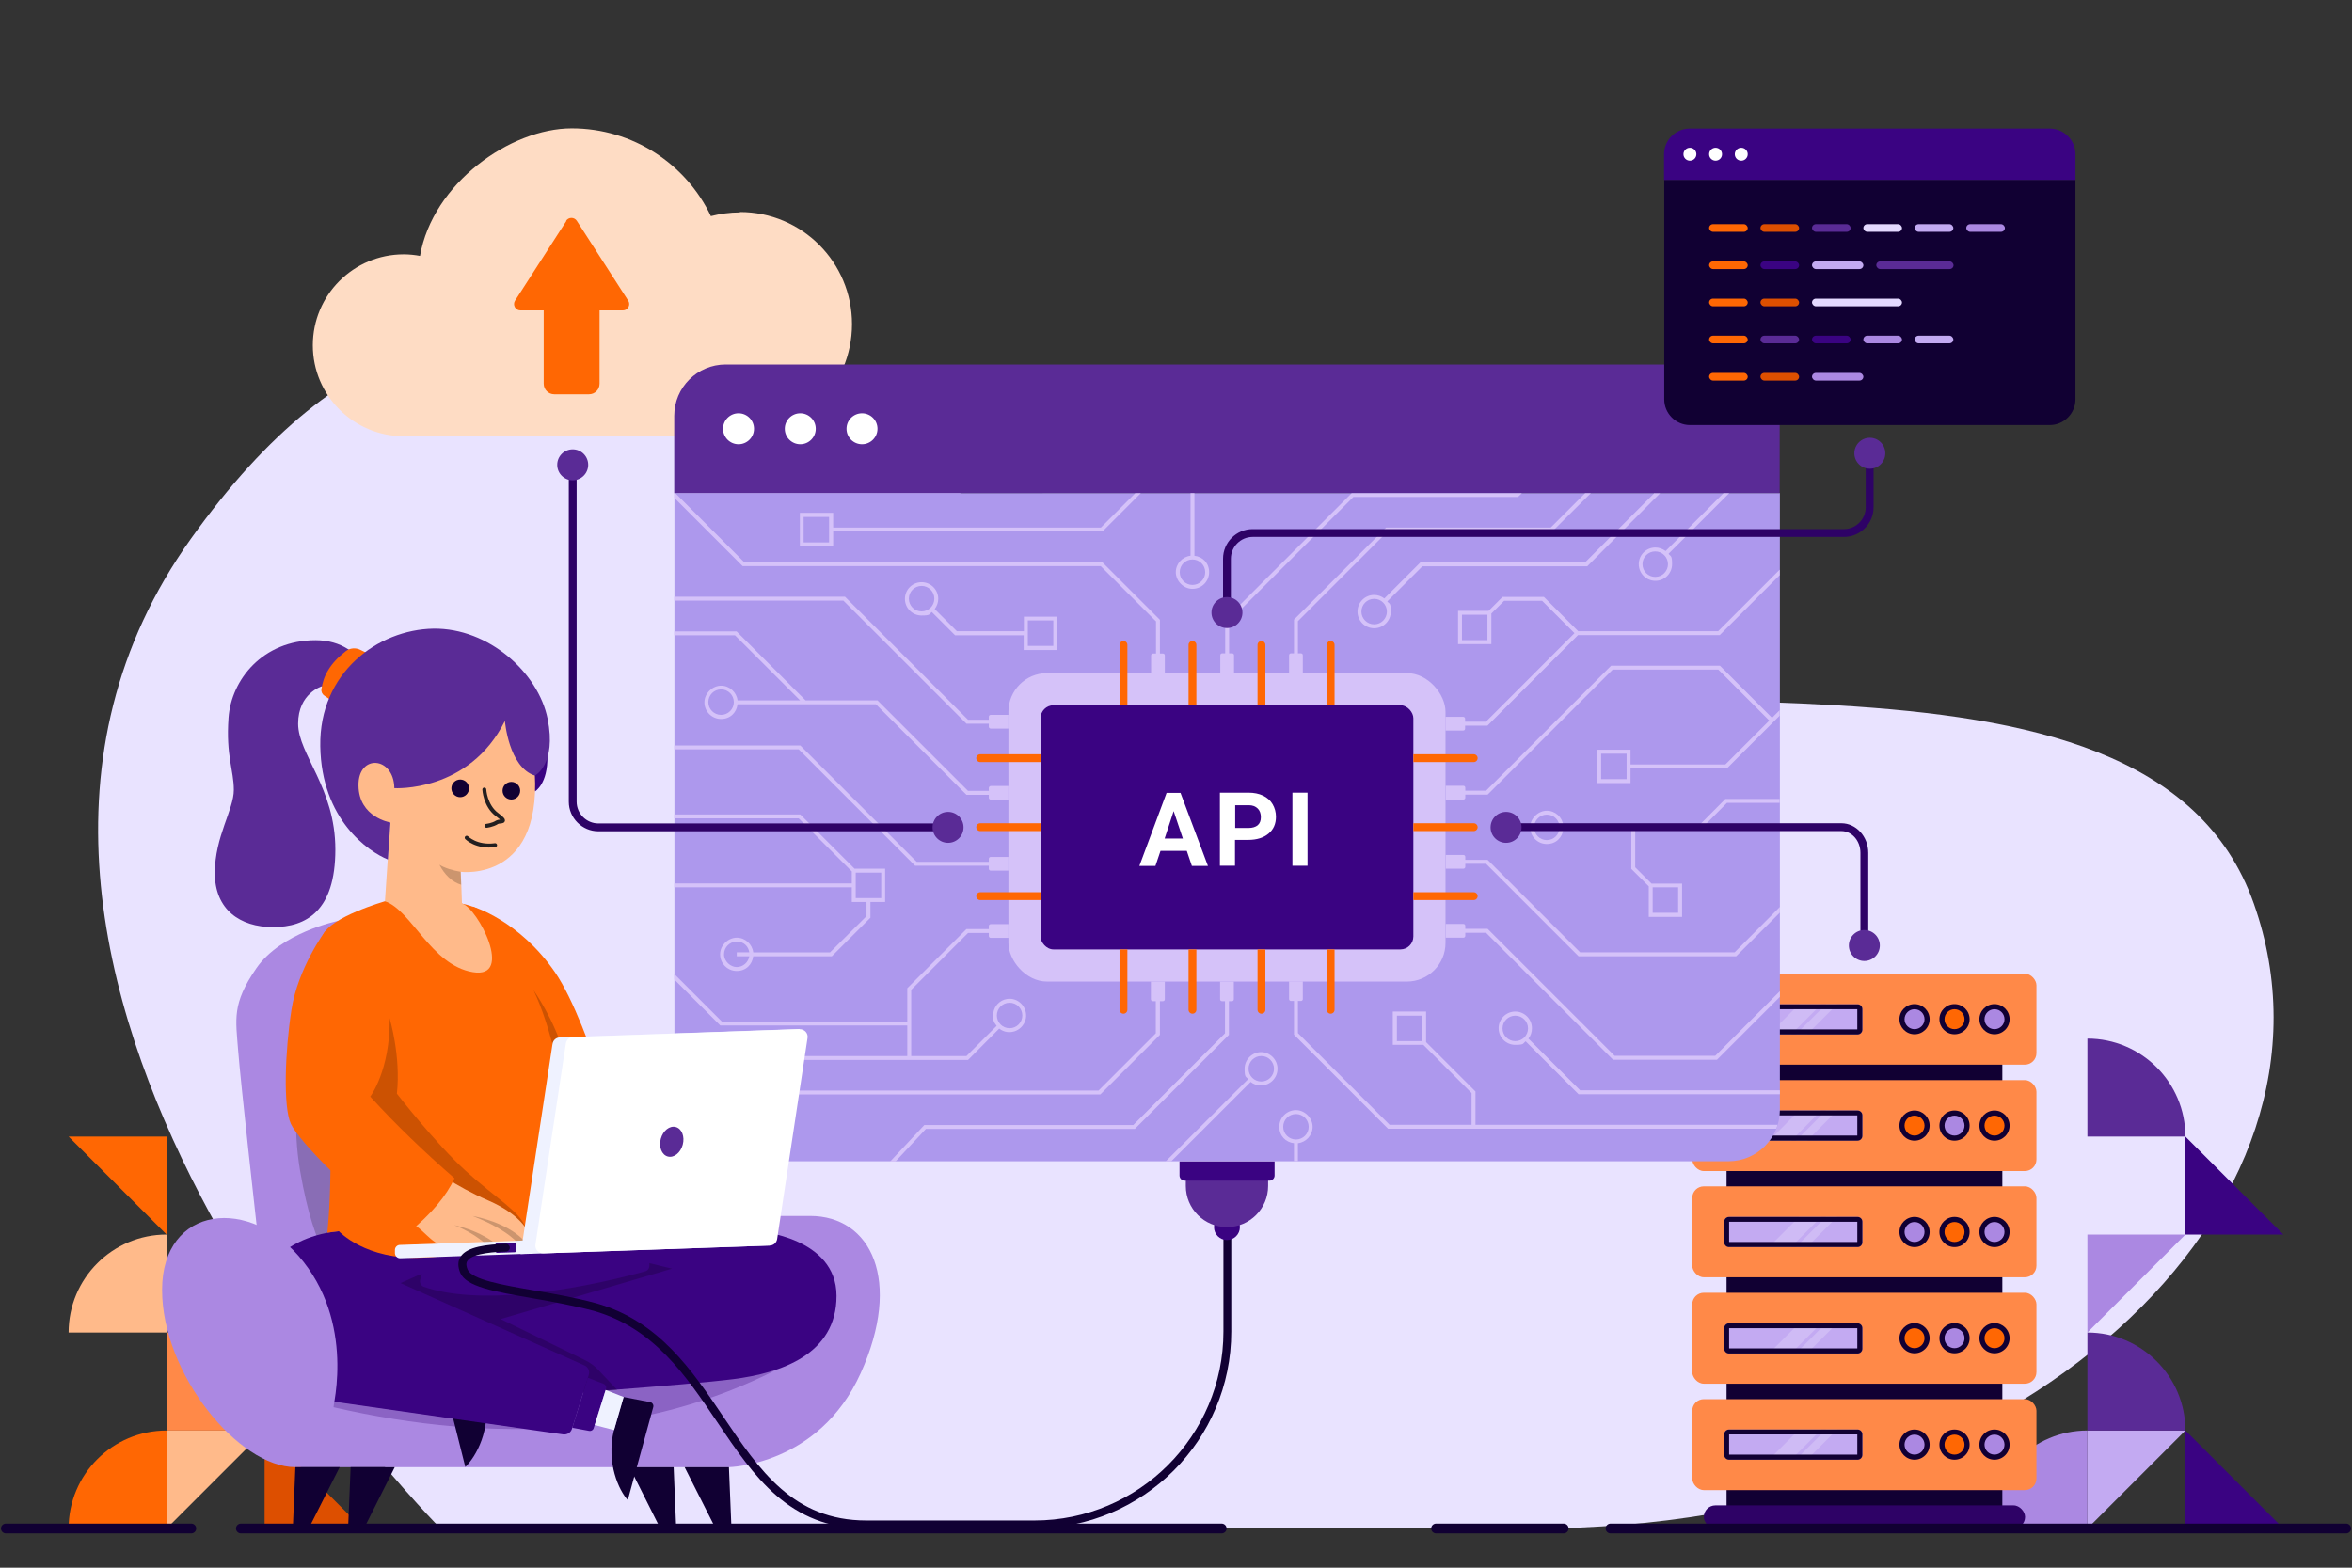 <?xml version="1.0" encoding="UTF-8"?>
<svg id="Layer_2" xmlns="http://www.w3.org/2000/svg" version="1.1" viewBox="0 0 1200 800">
  <rect x="0" y="0" width="1200" height="800" fill="#333333" stroke="none"/>
  <!-- Generator: Adobe Illustrator 29.3.1, SVG Export Plug-In . SVG Version: 2.1.0 Build 151)  -->
  <defs>
    <style>
      .st0 {
        fill: #eff2ff;
      }

      .st1 {
        fill: #fedcc4;
      }

      .st2 {
        fill: #2e0266;
      }

      .st3, .st4 {
        fill: #fff;
      }

      .st3, .st5 {
        opacity: .2;
      }

      .st6 {
        fill: #ffba8a;
      }

      .st7 {
        fill: #e9e3ff;
      }

      .st8 {
        fill: #d5c2f9;
      }

      .st9 {
        fill: #e4d9ff;
      }

      .st10 {
        fill: #ab88e2;
      }

      .st11 {
        fill: #dd4f00;
      }

      .st12 {
        fill: #ad98ed;
      }

      .st13 {
        fill: #ff8948;
      }

      .st14 {
        fill: #ff6703;
      }

      .st15 {
        stroke: #103;
        stroke-linejoin: round;
        stroke-width: 5px;
      }

      .st15, .st16 {
        fill: none;
        stroke-linecap: round;
      }

      .st17 {
        fill: #3a0382;
      }

      .st18, .st19 {
        fill: #5a2b96;
      }

      .st20 {
        fill: #103;
      }

      .st19 {
        opacity: .4;
      }

      .st21 {
        fill: #c3aaf2;
      }

      .st16 {
        stroke: #231f20;
        stroke-miterlimit: 10;
        stroke-width: 2px;
      }
    </style>
  </defs>
  <path class="st7" d="M224.8,780S-59.9,494.9,97.5,274.8c157.4-220.1,309.4-42.1,564.7,58.7,137.9,54.4,433.4-26.4,487.7,127.6,54.3,154-116.7,318.9-367.3,318.9H224.8Z"/>
  <polygon class="st17" points="1115 730 1165 780 1115 780 1115 730"/>
  <polygon class="st17" points="1115 580 1165 630 1115 630 1115 580"/>
  <polygon class="st21" points="1115 730 1065 780 1065 730 1115 730"/>
  <polygon class="st10" points="1115 630 1065 680 1065 630 1115 630"/>
  <path class="st18" d="M1065,680c27.6,0,50,22.4,50,50h-50v-50Z"/>
  <path class="st18" d="M1065,530c27.6,0,50,22.4,50,50h-50v-50Z"/>
  <path class="st10" d="M1015,780c0-27.6,22.4-50,50-50v50s-50,0-50,0Z"/>
  <polygon class="st11" points="135 730 185 780 135 780 135 730"/>
  <polygon class="st14" points="85 630 35 580 85 580 85 630"/>
  <polygon class="st6" points="135 730 85 780 85 730 135 730"/>
  <path class="st13" d="M85,680c27.6,0,50,22.4,50,50h-50v-50Z"/>
  <path class="st14" d="M35,780c0-27.6,22.4-50,50-50v50s-50,0-50,0Z"/>
  <path class="st6" d="M35,680c0-27.6,22.4-50,50-50v50s-50,0-50,0Z"/>
  <g>
    <rect class="st20" x="880.9" y="521.4" width="140.7" height="252.7"/>
    <rect class="st13" x="863.4" y="496.9" width="175.6" height="46.4" rx="5.9" ry="5.9"/>
    <rect class="st21" x="879.8" y="512.5" width="70.4" height="15.3" rx="2.4" ry="2.4"/>
    <circle class="st20" cx="976.8" cy="520.1" r="7.7"/>
    <circle class="st20" cx="1017.6" cy="520.1" r="7.7"/>
    <circle class="st20" cx="997.2" cy="520.1" r="7.7"/>
    <circle class="st10" cx="976.8" cy="520.1" r="5.1"/>
    <circle class="st14" cx="997.2" cy="520.1" r="5.1"/>
    <circle class="st10" cx="1017.6" cy="520.1" r="5.1"/>
    <rect class="st13" x="863.4" y="551.2" width="175.6" height="46.4" rx="5.9" ry="5.9"/>
    <rect class="st21" x="879.8" y="566.7" width="70.4" height="15.3" rx="2.4" ry="2.4"/>
    <circle class="st20" cx="976.8" cy="574.4" r="7.7"/>
    <circle class="st20" cx="1017.6" cy="574.4" r="7.7"/>
    <circle class="st20" cx="997.2" cy="574.4" r="7.7"/>
    <circle class="st14" cx="976.8" cy="574.4" r="5.1"/>
    <circle class="st10" cx="997.2" cy="574.4" r="5.1"/>
    <circle class="st14" cx="1017.6" cy="574.4" r="5.1"/>
    <rect class="st13" x="863.4" y="605.4" width="175.6" height="46.4" rx="5.9" ry="5.9"/>
    <rect class="st21" x="879.8" y="621" width="70.4" height="15.3" rx="2.4" ry="2.4"/>
    <circle class="st20" cx="976.8" cy="628.7" r="7.7"/>
    <circle class="st20" cx="1017.6" cy="628.7" r="7.7"/>
    <circle class="st20" cx="997.2" cy="628.7" r="7.7"/>
    <circle class="st10" cx="976.8" cy="628.7" r="5.1"/>
    <circle class="st14" cx="997.2" cy="628.7" r="5.1"/>
    <circle class="st10" cx="1017.6" cy="628.7" r="5.1"/>
    <rect class="st13" x="863.4" y="659.7" width="175.6" height="46.4" rx="5.9" ry="5.9"/>
    <rect class="st21" x="879.8" y="675.3" width="70.4" height="15.3" rx="2.4" ry="2.4"/>
    <circle class="st20" cx="976.8" cy="682.9" r="7.7"/>
    <circle class="st20" cx="1017.6" cy="682.9" r="7.7"/>
    <circle class="st20" cx="997.2" cy="682.9" r="7.7"/>
    <circle class="st14" cx="976.8" cy="682.9" r="5.1"/>
    <circle class="st10" cx="997.2" cy="682.9" r="5.1"/>
    <circle class="st14" cx="1017.6" cy="682.9" r="5.1"/>
    <rect class="st13" x="863.4" y="714" width="175.6" height="46.4" rx="5.9" ry="5.9"/>
    <rect class="st21" x="879.8" y="729.5" width="70.4" height="15.3" rx="2.4" ry="2.4"/>
    <circle class="st20" cx="976.8" cy="737.2" r="7.7"/>
    <circle class="st20" cx="1017.6" cy="737.2" r="7.7"/>
    <circle class="st20" cx="997.2" cy="737.2" r="7.7"/>
    <circle class="st10" cx="976.8" cy="737.2" r="5.1"/>
    <circle class="st14" cx="997.2" cy="737.2" r="5.1"/>
    <circle class="st10" cx="1017.6" cy="737.2" r="5.1"/>
    <rect class="st2" x="869.3" y="768.2" width="163.9" height="11.8" rx="5.9" ry="5.9"/>
    <polygon class="st3" points="929.2 512.5 913.9 527.8 902.6 527.8 917.9 512.5 929.2 512.5"/>
    <polygon class="st3" points="937.3 512.5 922 527.8 916.3 527.8 931.6 512.5 937.3 512.5"/>
    <path class="st20" d="M947.6,515v10.3h-65.4v-10.3h65.4M947.8,512.5h-65.7c-1.3,0-2.4,1.1-2.4,2.4v10.6c0,1.3,1.1,2.4,2.4,2.4h65.7c1.3,0,2.4-1.1,2.4-2.4v-10.6c0-1.3-1.1-2.4-2.4-2.4h0Z"/>
    <polygon class="st3" points="929.2 566.7 913.9 582.1 902.6 582.1 917.9 566.7 929.2 566.7"/>
    <polygon class="st3" points="937.3 566.7 922 582.1 916.3 582.1 931.6 566.7 937.3 566.7"/>
    <path class="st20" d="M947.6,569.2v10.3h-65.4v-10.3h65.4M947.8,566.7h-65.7c-1.3,0-2.4,1.1-2.4,2.4v10.6c0,1.3,1.1,2.4,2.4,2.4h65.7c1.3,0,2.4-1.1,2.4-2.4v-10.6c0-1.3-1.1-2.4-2.4-2.4h0Z"/>
    <polygon class="st3" points="929.2 621 913.9 636.3 902.6 636.3 917.9 621 929.2 621"/>
    <polygon class="st3" points="937.3 621 922 636.3 916.3 636.3 931.6 621 937.3 621"/>
    <path class="st20" d="M947.6,623.5v10.3h-65.4v-10.3h65.4M947.8,621h-65.7c-1.3,0-2.4,1.1-2.4,2.4v10.6c0,1.3,1.1,2.4,2.4,2.4h65.7c1.3,0,2.4-1.1,2.4-2.4v-10.6c0-1.3-1.1-2.4-2.4-2.4h0Z"/>
    <polygon class="st3" points="929.2 675.3 913.9 690.6 902.6 690.6 917.9 675.3 929.2 675.3"/>
    <polygon class="st3" points="937.3 675.3 922 690.6 916.3 690.6 931.6 675.3 937.3 675.3"/>
    <path class="st20" d="M947.6,677.8v10.3h-65.4v-10.3h65.4M947.8,675.3h-65.7c-1.3,0-2.4,1.1-2.4,2.4v10.6c0,1.3,1.1,2.4,2.4,2.4h65.7c1.3,0,2.4-1.1,2.4-2.4v-10.6c0-1.3-1.1-2.4-2.4-2.4h0Z"/>
    <polygon class="st3" points="929.2 729.5 913.9 744.8 902.6 744.8 917.9 729.5 929.2 729.5"/>
    <polygon class="st3" points="937.3 729.5 922 744.8 916.3 744.8 931.6 729.5 937.3 729.5"/>
    <path class="st20" d="M947.6,732v10.3h-65.4v-10.3h65.4M947.8,729.5h-65.7c-1.3,0-2.4,1.1-2.4,2.4v10.6c0,1.3,1.1,2.4,2.4,2.4h65.7c1.3,0,2.4-1.1,2.4-2.4v-10.6c0-1.3-1.1-2.4-2.4-2.4h0Z"/>
  </g>
  <path class="st12" d="M344,251.6h564.1v314.8c0,14.5-11.8,26.2-26.2,26.2h-511.6c-14.5,0-26.2-11.8-26.2-26.2V251.6h0Z"/>
  <rect class="st8" x="514.5" y="343.5" width="223" height="157.4" rx="19.7" ry="19.7"/>
  <rect class="st17" x="530.9" y="359.9" width="190.2" height="124.6" rx="6.6" ry="6.6"/>
  <path class="st14" d="M573.2,327.1h0c1.1,0,2,.9,2,2v30.8h-4v-30.8c0-1.1.9-2,2-2Z"/>
  <path class="st14" d="M608.4,327.1h0c1.1,0,2,.9,2,2v30.8h-4v-30.8c0-1.1.9-2,2-2Z"/>
  <path class="st14" d="M643.6,327.1h0c1.1,0,2,.9,2,2v30.8h-4v-30.8c0-1.1.9-2,2-2Z"/>
  <path class="st14" d="M678.9,327.1h0c1.1,0,2,.9,2,2v30.8h-4v-30.8c0-1.1.9-2,2-2Z"/>
  <path class="st14" d="M571.2,484.5h4v30.8c0,1.1-.9,2-2,2h0c-1.1,0-2-.9-2-2v-30.8h0Z"/>
  <path class="st14" d="M606.4,484.5h4v30.8c0,1.1-.9,2-2,2h0c-1.1,0-2-.9-2-2v-30.8h0Z"/>
  <path class="st14" d="M641.6,484.5h4v30.8c0,1.1-.9,2-2,2h0c-1.1,0-2-.9-2-2v-30.8h0Z"/>
  <path class="st14" d="M676.9,484.5h4v30.8c0,1.1-.9,2-2,2h0c-1.1,0-2-.9-2-2v-30.8h0Z"/>
  <path class="st14" d="M737.5,370.6h0c1.1,0,2,.9,2,2v30.8h-4v-30.8c0-1.1.9-2,2-2Z" transform="translate(1124.5 -350.6) rotate(90)"/>
  <path class="st14" d="M737.5,405.8h0c1.1,0,2,.9,2,2v30.8h-4v-30.8c0-1.1.9-2,2-2Z" transform="translate(1159.7 -315.4) rotate(90)"/>
  <path class="st14" d="M737.5,441h0c1.1,0,2,.9,2,2v30.8h-4v-30.8c0-1.1.9-2,2-2Z" transform="translate(1194.9 -280.2) rotate(90)"/>
  <path class="st14" d="M512.5,370.6h4v30.8c0,1.1-.9,2-2,2h0c-1.1,0-2-.9-2-2v-30.8h0Z" transform="translate(901.5 -127.6) rotate(90)"/>
  <path class="st14" d="M512.5,405.8h4v30.8c0,1.1-.9,2-2,2h0c-1.1,0-2-.9-2-2v-30.8h0Z" transform="translate(936.7 -92.4) rotate(90)"/>
  <path class="st14" d="M512.5,441h4v30.8c0,1.1-.9,2-2,2h0c-1.1,0-2-.9-2-2v-30.8h0Z" transform="translate(971.9 -57.2) rotate(90)"/>
  <g>
    <path class="st4" d="M605.6,434.2h-13.5l-2.6,7.7h-8.2l13.9-37.3h7.1l14,37.3h-8.2l-2.6-7.7ZM594.2,427.9h9.3l-4.7-14-4.6,14Z"/>
    <path class="st4" d="M630.1,428.7v13.1h-7.7v-37.3h14.6c2.8,0,5.3.5,7.4,1.5,2.1,1,3.8,2.5,4.9,4.4,1.1,1.9,1.7,4,1.7,6.4,0,3.7-1.3,6.5-3.8,8.6-2.5,2.1-6,3.2-10.4,3.2h-6.7ZM630.1,422.5h6.9c2,0,3.6-.5,4.7-1.4,1.1-1,1.6-2.3,1.6-4.1s-.5-3.3-1.6-4.4c-1.1-1.1-2.6-1.7-4.5-1.7h-7v11.7Z"/>
    <path class="st4" d="M667.1,441.8h-7.7v-37.3h7.7v37.3Z"/>
  </g>
  <g>
    <path class="st8" d="M908.1,462.9v2.8l-22.3,22.3h-80.4l-47.2-47.2h-10.6v1.5c0,.6-.4,1-1,1h-9v-7h9c.6,0,1,.4,1,1v1.5h11.4l47.2,47.2h78.8l23.1-23.2Z"/>
    <path class="st8" d="M908.1,505.9v2.8l-32.1,32.1h-53l-64.8-64.8h-10.6v1.5c0,.6-.4,1-1,1h-9v-7h9c.6,0,1,.4,1,1v1.5h11.4l64.8,64.8h51.3l33-33Z"/>
    <path class="st8" d="M436,443.3l-27.7-27.7h-64.3v2h63.5l27.1,27.1v6.1h-90.6v2h90.6v7.5h7.5v7.2l-18.6,18.5h-39.2c-.5-4.2-4.1-7.5-8.4-7.5s-8.5,3.8-8.5,8.5,3.8,8.5,8.5,8.5,7.9-3.3,8.4-7.5h40.1l19.7-19.7v-8h7.5v-17h-15.6ZM382.3,488c-.5,3.1-3.2,5.5-6.4,5.5s-6.5-2.9-6.5-6.5,2.9-6.5,6.5-6.5,5.9,2.4,6.4,5.5h-6.4v2h6.4ZM449.6,458.3h-13v-13h13v13Z"/>
    <path class="st8" d="M609.4,283.6v-32h-2v32c-4.2.5-7.5,4.1-7.5,8.4s3.8,8.5,8.5,8.5,8.5-3.8,8.5-8.5-3.3-7.9-7.5-8.4ZM608.4,298.5c-3.6,0-6.5-2.9-6.5-6.5s2.9-6.5,6.5-6.5,6.5,2.9,6.5,6.5-2.9,6.5-6.5,6.5Z"/>
    <path class="st8" d="M880.3,407.7l-13.4,13.5h-69.3c-.5-4.2-4.1-7.5-8.4-7.5s-8.5,3.8-8.5,8.5,3.8,8.5,8.5,8.5,7.9-3.3,8.4-7.5h34.7v20.2l8.9,8.9v15.6h17v-17h-15.6l-8.3-8.3v-19.4h33.4l13.4-13.5h26.9v-2h-27.8ZM789.2,428.7c-3.6,0-6.5-2.9-6.5-6.5s2.9-6.5,6.5-6.5,6.5,2.9,6.5,6.5-2.9,6.5-6.5,6.5ZM843.2,452.8h13v13h-13v-13Z"/>
    <path class="st8" d="M882.2,251.6h-2.8l-29.6,29.6c-1.5-1.1-3.3-1.8-5.2-1.8-4.7,0-8.5,3.8-8.5,8.5s3.8,8.5,8.5,8.5,8.5-3.8,8.5-8.5-.7-3.8-1.8-5.3l31-31ZM844.5,294.4c-3.6,0-6.5-2.9-6.5-6.5s2.9-6.5,6.5-6.5,6.5,2.9,6.5,6.5-2.9,6.5-6.5,6.5Z"/>
    <path class="st8" d="M579.3,251.6l-17.6,17.6h-136.6v-7.5h-17v17h17v-7.5h137.4l19.6-19.6h-2.8ZM423,276.8h-13v-13h13v13Z"/>
    <path class="st8" d="M844.1,251.6l-35.3,35.3h-84l-18.5,18.5c-1.4-1.1-3.3-1.8-5.2-1.8-4.7,0-8.5,3.8-8.5,8.5s3.8,8.5,8.5,8.5,8.5-3.8,8.5-8.5-.7-3.8-1.8-5.2l17.9-17.9h84.1l37.2-37.3h-2.8ZM701.1,318.6c-3.6,0-6.5-2.9-6.5-6.5s2.9-6.5,6.5-6.5,6.5,2.9,6.5,6.5-2.9,6.5-6.5,6.5Z"/>
    <path class="st8" d="M367.9,364.8c-3.6,0-6.5-2.9-6.5-6.5s2.9-6.5,6.5-6.5,6.5,2.9,6.5,6.5-2.9,6.5-6.5,6.5ZM505.5,401.1c-.5,0-1,.5-1,1v1.5h-10.6l-46.2-46.2h-36.7l-35.2-35.2h-31.8v2h31l33.2,33.2h-31.9c-.5-4.2-4.1-7.5-8.4-7.5s-8.5,3.8-8.5,8.5,3.8,8.5,8.5,8.5,7.9-3.3,8.4-7.5h70.6l46.2,46.2h11.4v1.5c0,.5.5,1,1,1h9v-7h-9Z"/>
    <path class="st8" d="M514.5,364.8v7h-9c-.6,0-1-.4-1-1v-1.5h-11.4l-62.8-62.8h-86.3v-2h87.1l62.8,62.8h10.6v-1.5c0-.6.4-1,1-1h9Z"/>
    <path class="st8" d="M661.2,566.5c-4.7,0-8.5,3.8-8.5,8.5s3.3,7.9,7.5,8.4v9.2h2v-9.2c4.2-.5,7.5-4.1,7.5-8.4s-3.8-8.5-8.5-8.5ZM661.2,581.5c-3.6,0-6.5-2.9-6.5-6.5s2.9-6.5,6.5-6.5,6.5,2.9,6.5,6.5-2.9,6.5-6.5,6.5Z"/>
    <path class="st8" d="M811.7,251.6l-19.7,19.6h-84l-45.8,45.8v16.4h1.5c.6,0,1,.4,1,1v9h-7v-9c0-.6.4-1,1-1h1.5v-17.2l47-47h84l17.6-17.6h2.8Z"/>
    <path class="st8" d="M776.5,251.6l-2,2h-84l-63.4,63.4v16.4h1.5c.6,0,1,.4,1,1v9h-7v-9c0-.6.4-1,1-1h1.5v-17.2l64.6-64.6h84.1s2.8,0,2.8,0Z"/>
    <path class="st8" d="M594.3,334.5v9h-7v-9c0-.6.4-1,1-1h1.5v-16.4l-28.2-28.2h-182.7l-34.9-34.9v-2.4h.5l35.2,35.3h182.7l29.4,29.4v17.2h1.5c.6,0,1,.4,1,1Z"/>
    <path class="st8" d="M876.7,322.1h-71.5l-17.5-17.5h-21.1l-7.1,7.1h-15.6v17h17v-15.6l6.5-6.5h19.4l16.5,16.5-45.2,45.2h-10.6v-1.5c0-.6-.4-1-1-1h-9v7h9c.6,0,1-.4,1-1v-1.5h11.4l46.2-46.2h72.3l30.6-30.6v-2.8l-31.4,31.4ZM758.9,326.7h-13v-13h13v13Z"/>
    <path class="st8" d="M904.1,366.3l-26.6-26.6h-55.5l-63.8,63.8h-10.6v-1.5c0-.6-.4-1-1-1h-9v7h9c.6,0,1-.4,1-1v-1.5h11.4l63.8-63.8h53.9l26,26-22.4,22.4h-48.4v-7.5h-17v17h17v-7.5h49.2l26.9-26.9v-2.8l-4,4ZM829.9,397.6h-13v-13h13v13Z"/>
    <path class="st8" d="M629.5,500.9v9c0,.6-.4,1-1,1h-1.5v17.2l-48,48h-106.6l-15.6,16.7h-2.7l17.5-18.7h106.6l46.8-46.8v-16.4h-1.5c-.6,0-1-.4-1-1v-9h7Z"/>
    <path class="st8" d="M594.3,500.9v9c0,.6-.4,1-1,1h-1.5v17.2l-30.4,30.4h-174.2l-30.5,30.5c-.6-.3-1.2-.7-1.7-1.1l31.4-31.4h174.1l29.2-29.2v-16.4h-1.5c-.6,0-1-.4-1-1v-9h7Z"/>
    <path class="st8" d="M643.5,536.9c-4.7,0-8.5,3.8-8.5,8.5s.7,3.8,1.8,5.3l-42.1,42h2.8l40.6-40.6c1.4,1.2,3.3,1.8,5.2,1.8,4.7,0,8.5-3.8,8.5-8.5s-3.8-8.5-8.5-8.5ZM643.5,551.9c-3.6,0-6.5-2.9-6.5-6.5s2.9-6.5,6.5-6.5,6.5,2.9,6.5,6.5-2.9,6.5-6.5,6.5Z"/>
    <path class="st8" d="M806.2,556.4l-26.4-26.4c1.2-1.5,1.8-3.3,1.8-5.3,0-4.7-3.8-8.5-8.5-8.5s-8.5,3.8-8.5,8.5,3.8,8.5,8.5,8.5,3.8-.7,5.3-1.8l27,27h102.7v-2h-101.9ZM773.1,531.3c-3.6,0-6.5-2.9-6.5-6.5s2.9-6.5,6.5-6.5,6.5,2.9,6.5,6.5-2.9,6.5-6.5,6.5Z"/>
    <path class="st8" d="M514.5,437.3v7h-9c-.6,0-1-.4-1-1v-1.5h-37.6l-59.4-59.4h-63.5v-2h64.3l59.4,59.4h36.8v-1.5c0-.6.4-1,1-1h9Z"/>
    <path class="st8" d="M513.7,509.8c-3.6.6-6.4,3.5-6.9,7.1s.3,4.8,1.7,6.6l-15.4,15.4h-28.2v-33.8l29-29h10.6v1.5c0,.6.4,1,1,1h9v-7h-9c-.6,0-1,.4-1,1v1.5h-11.4l-30.2,30.2v17h-94.6l-24.3-24.3v2.8l23.5,23.5h95.4v15.6h-118.9v2h149.9l15.9-16c1.8,1.4,4.1,2.1,6.5,1.7,3.5-.5,6.4-3.3,7.1-6.9,1-5.8-4-10.9-9.8-9.9ZM515.1,524.7c-3.6,0-6.5-2.9-6.5-6.5s2.9-6.5,6.5-6.5,6.5,2.9,6.5,6.5-2.9,6.5-6.5,6.5Z"/>
    <path class="st8" d="M522.4,314.6v7.5h-34.2l-11.3-11.3c1.1-1.5,1.8-3.3,1.8-5.2,0-4.7-3.8-8.5-8.5-8.5s-8.5,3.8-8.5,8.5,3.8,8.5,8.5,8.5,3.8-.7,5.2-1.8l11.9,11.9h35v7.5h17v-17h-17ZM470.2,312c-3.6,0-6.5-2.9-6.5-6.5s2.9-6.5,6.5-6.5,6.5,2.9,6.5,6.5-2.9,6.5-6.5,6.5ZM537.4,329.6h-13v-13h13v13Z"/>
    <path class="st8" d="M752.8,574v-17l-25.2-25.2v-15.6h-17v17h15.6l24.6,24.6v16.2h-41.8l-46.8-46.8v-16.4h1.5c.6,0,1-.4,1-1v-9h-7v9c0,.6.4,1,1,1h1.5v17.2l48,48h198c.3-.6.5-1.3.7-2h-154.1ZM725.7,531.3h-13v-13h13v13Z"/>
  </g>
  <path class="st1" d="M377.5,108.4c-5.1,0-10.1.7-14.8,1.9-12.6-26.5-39.7-44.8-71-44.8s-71,28.1-77.4,65.1c-2.7-.5-5.5-.8-8.3-.8-25.7,0-46.4,20.8-46.4,46.4s20.8,46.4,46.4,46.4h171.5c31.6,0,57.2-25.6,57.2-57.2s-25.6-57.2-57.2-57.2Z"/>
  <path class="st14" d="M289,112.7l-26.2,40.7c-1.4,2.2.2,5,2.7,5h11.9v37.4c0,3,2.4,5.4,5.4,5.4h17.7c3,0,5.4-2.4,5.4-5.4v-37.4h11.9c2.6,0,4.1-2.9,2.7-5l-26.2-40.7c-1.3-2-4.2-2-5.5,0Z"/>
  <path class="st10" d="M172.2,470s-28.9,5.9-41.4,24.1c-12.6,18.2-10.5,26.1-9.3,41.9,1.2,15.8,9.4,89,9.4,89v23.2h41.4v-178.2Z"/>
  <path class="st5" d="M161.3,515.8s-15.8,37-8.2,81.6,19,50.8,19,50.8l27.3-17.8-38.1-114.7Z"/>
  <path class="st14" d="M241.1,462.6s23.8,6.9,42.1,33.6c18.3,26.7,38.4,103.7,38.4,103.7h-54.5l-26-137.3Z"/>
  <path class="st5" d="M272.2,505.3s10.5,14.6,15.9,33.3c5.4,18.7,6.1,59.5,6.1,59.5l-22-92.8Z"/>
  <path class="st10" d="M150.7,748.7h221.1s45.9-.6,67.3-47.9c21.4-47.3,5.4-80.3-25.8-80.3h-90.3l-155.4,47.2-16.9,80.9Z"/>
  <path class="st19" d="M170.1,718.1c83.2,19.1,160.9,14.3,226.6-19.4h-226.6s0,19.4,0,19.4Z"/>
  <rect class="st17" x="193.6" y="628.3" width="157.7" height="53.2"/>
  <path class="st17" d="M263.7,628.3h123.1s40,3.1,40,33-28.4,39.4-52.8,42.5c-24.4,3.1-100.4,8.3-100.4,8.3l-24.2-37.3,93.6-27.5-79.2-19.1Z"/>
  <path class="st5" d="M255.5,673.1h0l87.4-25.7-11.6-2.8v1.3c0,1.4-.9,2.6-2.3,2.9-39.3,10.8-86.2,17.2-112.9,7.8-1.4-.6-2.1-2.1-1.7-3.5l.8-3.1-15.7,3.7,74.1,58.6,41.3-3-9.8-10.4c-1.8-1.9-4-3.5-6.4-4.7l-43.1-21Z"/>
  <path class="st20" d="M242.6,695.6l-17.7,3.2,12.5,49.8c5.3-5,13.5-19.3,9.9-36l-4.6-17Z"/>
  <path class="st17" d="M204.4,654.8l93.8,42c1.9.8,2.8,2.9,2.2,4.8l-8.6,27.6c-.6,1.9-2.4,3-4.4,2.8l-119.7-17.1-21.9-77s10-8.1,27-9.6h90.8l-59.3,26.5Z"/>
  <path class="st18" d="M164.3,350.2s-12.2,3.5-12.2,19.1,19,32.8,19,64.2-14.9,39.6-31.8,39.6-29.7-9-29.7-27.6,9.7-32.3,9.7-42.4-4.1-17.4-2.7-36.8c1.4-19.4,17.4-39.6,44.4-39.6s31.4,28.2,31.4,28.2l-28.2-4.6Z"/>
  <path class="st18" d="M370.2,186h511.6c14.5,0,26.2,11.8,26.2,26.2v39.4H344v-39.4c0-14.5,11.8-26.2,26.2-26.2Z"/>
  <path class="st20" d="M849,91.8h209.9v112c0,7.2-5.9,13.1-13.1,13.1h-183.6c-7.2,0-13.1-5.9-13.1-13.1v-112h0Z"/>
  <path class="st17" d="M862.2,65.6h183.6c7.2,0,13.1,5.9,13.1,13.1v13.1h-209.9v-13.1c0-7.2,5.9-13.1,13.1-13.1Z"/>
  <circle class="st4" cx="862.2" cy="78.7" r="3.3"/>
  <circle class="st4" cx="376.8" cy="218.8" r="7.9"/>
  <circle class="st4" cx="408.3" cy="218.8" r="7.9"/>
  <circle class="st4" cx="439.8" cy="218.8" r="7.9"/>
  <circle class="st4" cx="875.3" cy="78.7" r="3.3"/>
  <circle class="st4" cx="888.4" cy="78.7" r="3.3"/>
  <rect class="st14" x="872" y="114.4" width="19.7" height="3.9" rx="2" ry="2"/>
  <rect class="st11" x="898.2" y="114.4" width="19.7" height="3.9" rx="2" ry="2"/>
  <rect class="st18" x="924.5" y="114.4" width="19.7" height="3.9" rx="2" ry="2"/>
  <rect class="st9" x="950.7" y="114.4" width="19.7" height="3.9" rx="2" ry="2"/>
  <rect class="st21" x="976.9" y="114.4" width="19.7" height="3.9" rx="2" ry="2"/>
  <rect class="st10" x="1003.2" y="114.4" width="19.7" height="3.9" rx="2" ry="2"/>
  <rect class="st17" x="924.5" y="171.3" width="19.7" height="3.9" rx="2" ry="2"/>
  <rect class="st10" x="950.7" y="171.3" width="19.7" height="3.9" rx="2" ry="2"/>
  <rect class="st21" x="976.9" y="171.3" width="19.7" height="3.9" rx="2" ry="2"/>
  <rect class="st14" x="872" y="133.4" width="19.7" height="3.9" rx="2" ry="2"/>
  <rect class="st17" x="898.2" y="133.4" width="19.7" height="3.9" rx="2" ry="2"/>
  <rect class="st21" x="924.5" y="133.4" width="26.2" height="3.9" rx="2" ry="2"/>
  <rect class="st10" x="924.5" y="190.3" width="26.2" height="3.9" rx="2" ry="2"/>
  <rect class="st18" x="957.3" y="133.4" width="39.4" height="3.9" rx="2" ry="2"/>
  <rect class="st9" x="924.5" y="152.4" width="45.9" height="3.9" rx="2" ry="2"/>
  <rect class="st14" x="872" y="152.4" width="19.7" height="3.9" rx="2" ry="2"/>
  <rect class="st11" x="898.2" y="152.4" width="19.7" height="3.9" rx="2" ry="2"/>
  <rect class="st14" x="872" y="171.3" width="19.7" height="3.9" rx="2" ry="2"/>
  <rect class="st18" x="898.2" y="171.3" width="19.7" height="3.9" rx="2" ry="2"/>
  <rect class="st14" x="872" y="190.3" width="19.7" height="3.9" rx="2" ry="2"/>
  <rect class="st11" x="898.2" y="190.3" width="19.7" height="3.9" rx="2" ry="2"/>
  <path class="st14" d="M298.1,631.2c-11.6.8-36.2,5.7-60.2,8.6-7.7.9-15.2,1.6-22.3,2-29.2,1.3-42.7-13.5-42.7-13.5-2.1.2-4,.5-5.9.8h0s1.4-12.6,1.6-31.9c.2-19.3-7.5-110.8-3.8-120,3.6-9.2,31.6-17.3,31.6-17.3,0,0,27.7-1.3,39.3,1.2,11.6,2.5,18.5,7.3,36.5,44.2,18,36.9,25.8,125.9,25.8,125.9Z"/>
  <path class="st17" d="M300,703.1l8,3.1c1,.4,1.5,1.5,1.2,2.5l-6.3,20.1c-.3,1-1.3,1.6-2.3,1.4l-8.6-1.6,7.9-25.4Z"/>
  <path class="st20" d="M318.2,712.9l13.5,2.6c1.1.2,1.9,1.4,1.6,2.5l-13,47.5c-4.5-4.9-11.1-18.9-7.1-35.6l4.9-16.9Z"/>
  <polygon class="st0" points="309 709.3 318.2 712.9 313.3 729.8 303.4 727.2 309 709.3"/>
  <path class="st10" d="M169.1,722.1s12.8-43.7-14.2-78.1c-27-34.4-72.2-28.9-72.2,14.2s39.1,90.5,68,90.5l18.4-26.5Z"/>
  <polygon class="st20" points="201.4 748.7 178.9 748.7 177.6 780 185.7 780 201.4 748.7"/>
  <polygon class="st20" points="173.3 748.7 150.7 748.7 149.4 780 157.5 780 173.3 748.7"/>
  <polygon class="st20" points="321.2 748.7 343.7 748.7 345 780 336.9 780 321.2 748.7"/>
  <polygon class="st20" points="349.3 748.7 371.9 748.7 373.2 780 365.1 780 349.3 748.7"/>
  <path class="st14" d="M187.5,333.4l-3.7-1.8c-2.4-1.2-5.3-.9-7.4.7-7.9,6.1-11.5,12.6-12.4,19.4-.2,1.3.4,2.6,1.5,3.3l4.1,2.8,17.8-24.5Z"/>
  <path class="st17" d="M272.9,403.9s6.7-3.7,6.4-18.2l-7,3.3s-2.9,7.4.6,14.9Z"/>
  <path class="st6" d="M235.7,461.1l-.6-16.2s43.7,5.8,37.3-55.8l-10.7-30.2-82,23.2.6,37.9,18.8-.3-2.7,40.2c13.6,4.6,23.5,32.6,44.8,36.2s2.6-32.6-5.4-35Z"/>
  <path class="st18" d="M199.1,419.7s-16-2.6-16.2-18.8c-.3-16.2,18-15.1,18.3,1.3,0,0,38.1,2.4,56.4-34.3,0,0,1.9,23.6,15.3,27.9,0,0,11.2-5.6,6.5-29-4.7-23.4-30-46.4-58.3-46-28.3.5-58.3,22.4-57.7,60,.6,37.5,24.6,53.8,34.5,57.8l1.3-18.8Z"/>
  <path class="st16" d="M247.1,402.9s.4,8.3,6.5,12.8,1.4,3,0,3.9c-2.3,1.5-5.4,1.8-5.4,1.8"/>
  <path class="st16" d="M238.1,427.5s5,5.1,14.5,3.8"/>
  <circle class="st20" cx="234.8" cy="402.3" r="4.5"/>
  <circle class="st20" cx="260.9" cy="403.5" r="4.5"/>
  <path class="st2" d="M951.2,476.6c-1.1,0-2-.9-2-2v-39.4c0-6.1-4.3-11.1-9.7-11.1h-163.3c-1.1,0-2-.9-2-2s.9-2,2-2h163.3c7.5,0,13.7,6.8,13.7,15.1v39.4c0,1.1-.9,2-2,2Z"/>
  <path class="st2" d="M626,306.8c-1.1,0-2-.9-2-2v-19.7c0-8.3,6.8-15.1,15.1-15.1h301.7c6.1,0,11.1-5,11.1-11.1v-19.7c0-1.1.9-2,2-2s2,.9,2,2v19.7c0,8.3-6.8,15.1-15.1,15.1h-301.7c-6.1,0-11.1,5-11.1,11.1v19.7c0,1.1-.9,2-2,2Z"/>
  <path class="st2" d="M475.8,424.2h-170.5c-8.3,0-15.1-6.8-15.1-15.1v-164c0-1.1.9-2,2-2s2,.9,2,2v164c0,6.1,5,11.1,11.1,11.1h170.5c1.1,0,2,.9,2,2s-.9,2-2,2Z"/>
  <line class="st15" x1="97.6" y1="780" x2="3" y2="780"/>
  <line class="st15" x1="623.3" y1="780" x2="122.9" y2="780"/>
  <line class="st15" x1="797.8" y1="780" x2="732.7" y2="780"/>
  <line class="st15" x1="1197" y1="780" x2="821.7" y2="780"/>
  <circle class="st18" cx="768.4" cy="422.2" r="7.9"/>
  <circle class="st18" cx="483.7" cy="422.2" r="7.9"/>
  <circle class="st18" cx="292.2" cy="237.2" r="7.9"/>
  <circle class="st18" cx="626" cy="312.6" r="7.9"/>
  <circle class="st18" cx="954" cy="231.3" r="7.9"/>
  <circle class="st18" cx="951.2" cy="482.5" r="7.9"/>
  <path class="st5" d="M198.8,519.7s5.8,19.1,3.7,38.4c0,0,19.6,25.3,35.1,39.4s28,21,30.4,28.8l-48.6,2-40.9-73.1,20.2-35.5Z"/>
  <path class="st6" d="M220.7,596.3s10.8,8.7,28.4,16.3c17.7,7.7,21.9,17.1,22.4,22.3l-44.1,1.5c-8-2-12-10.2-17.8-12.1l11.1-28.1Z"/>
  <path class="st5" d="M264.9,635.2s-4.9-7.3-23.8-14.7c21.9,4.5,27.7,14.5,27.7,14.5h-3.8Z"/>
  <path class="st5" d="M231.7,625.2c10.9,4.2,17.2,10.6,17.2,10.6l5.2-.2s-7.9-7.2-22.4-10.4Z"/>
  <path class="st14" d="M165.9,475.2s-13.9,18.8-17.2,40.1c-3.3,21.3-4.3,49.5-.3,58.2s32.6,38.5,59.6,55.9c12.4-10.1,19.8-19.3,23.9-28.1-15.3-13.3-29.8-27.2-43-41.7,0,0,10.2-13.4,9.9-39.8-.3-26.4-32.8-44.5-32.8-44.5Z"/>
  <path class="st5" d="M235.1,444.9c-4.2-.7-8.1-1.9-10.9-3.6,2.6,5,6.4,8.8,11.1,10.2l-.3-6.6Z"/>
  <g>
    <path class="st0" d="M271.5,632.9l-67.5,2.4c-1.4,0-2.6,1.3-2.5,2.7v1.6c.1,1.4,1.3,2.6,2.8,2.5l67.5-2.4-.2-6.9Z"/>
    <path class="st0" d="M392.7,635.6l-127.1,4.4,16.3-107.3c.3-1.9,1.9-3.3,3.8-3.3l122.3-4.3-15.3,110.4Z"/>
    <path class="st4" d="M392.7,635.6l-115.5,4c-2.5,0-4.4-2.1-4-4.5l15.5-102.6c.3-1.9,1.9-3.3,3.8-3.3l115.5-4c2.5,0,4.4,2.1,4,4.5l-15.5,102.6c-.3,1.9-1.9,3.3-3.8,3.3Z"/>
    <ellipse class="st18" cx="342.6" cy="582.4" rx="7.8" ry="5.8" transform="translate(-308.8 761.7) rotate(-74.9)"/>
  </g>
  <rect class="st17" x="252.7" y="634.3" width="10.8" height="4.9" rx="1" ry="1" transform="translate(-22.1 9.4) rotate(-2)"/>
  <path class="st20" d="M527.7,780h-85.8c-39.3,0-57.2-26.5-76.1-54.5-15.9-23.6-32.3-47.9-63-56.6-10.2-2.7-21.3-4.7-31.1-6.4-19.7-3.4-33.9-5.9-36.9-13-1.3-3.2-1.3-5.9.2-8.2,3.3-5.2,13.5-6.2,23-6.6,1.1,0,2,.8,2.1,1.9s-.8,2-1.9,2.1c-4.2.1-17.1.6-19.7,4.7-.3.4-1.1,1.7.1,4.5,2.2,5.1,17.6,7.8,33.9,10.6,9.9,1.7,21.1,3.7,31.5,6.5,32.1,9,48.9,34,65.2,58.2,18.3,27.1,35.6,52.7,72.8,52.7h85.8c53.1,0,96.4-43.2,96.4-96.4v-48.9c0-1.1.9-2,2-2s2,.9,2,2v48.9c0,55.4-45,100.4-100.4,100.4Z"/>
  <circle class="st17" cx="626" cy="626.2" r="6.6"/>
  <path class="st18" d="M605,600.6h42v4.6c0,11.6-9.4,21-21,21h0c-11.6,0-21-9.4-21-21v-4.6h0Z"/>
  <path class="st17" d="M601.8,592.7h48.5v7.2c0,1.4-1.2,2.6-2.6,2.6h-43.3c-1.4,0-2.6-1.2-2.6-2.6v-7.2h0Z"/>
</svg>